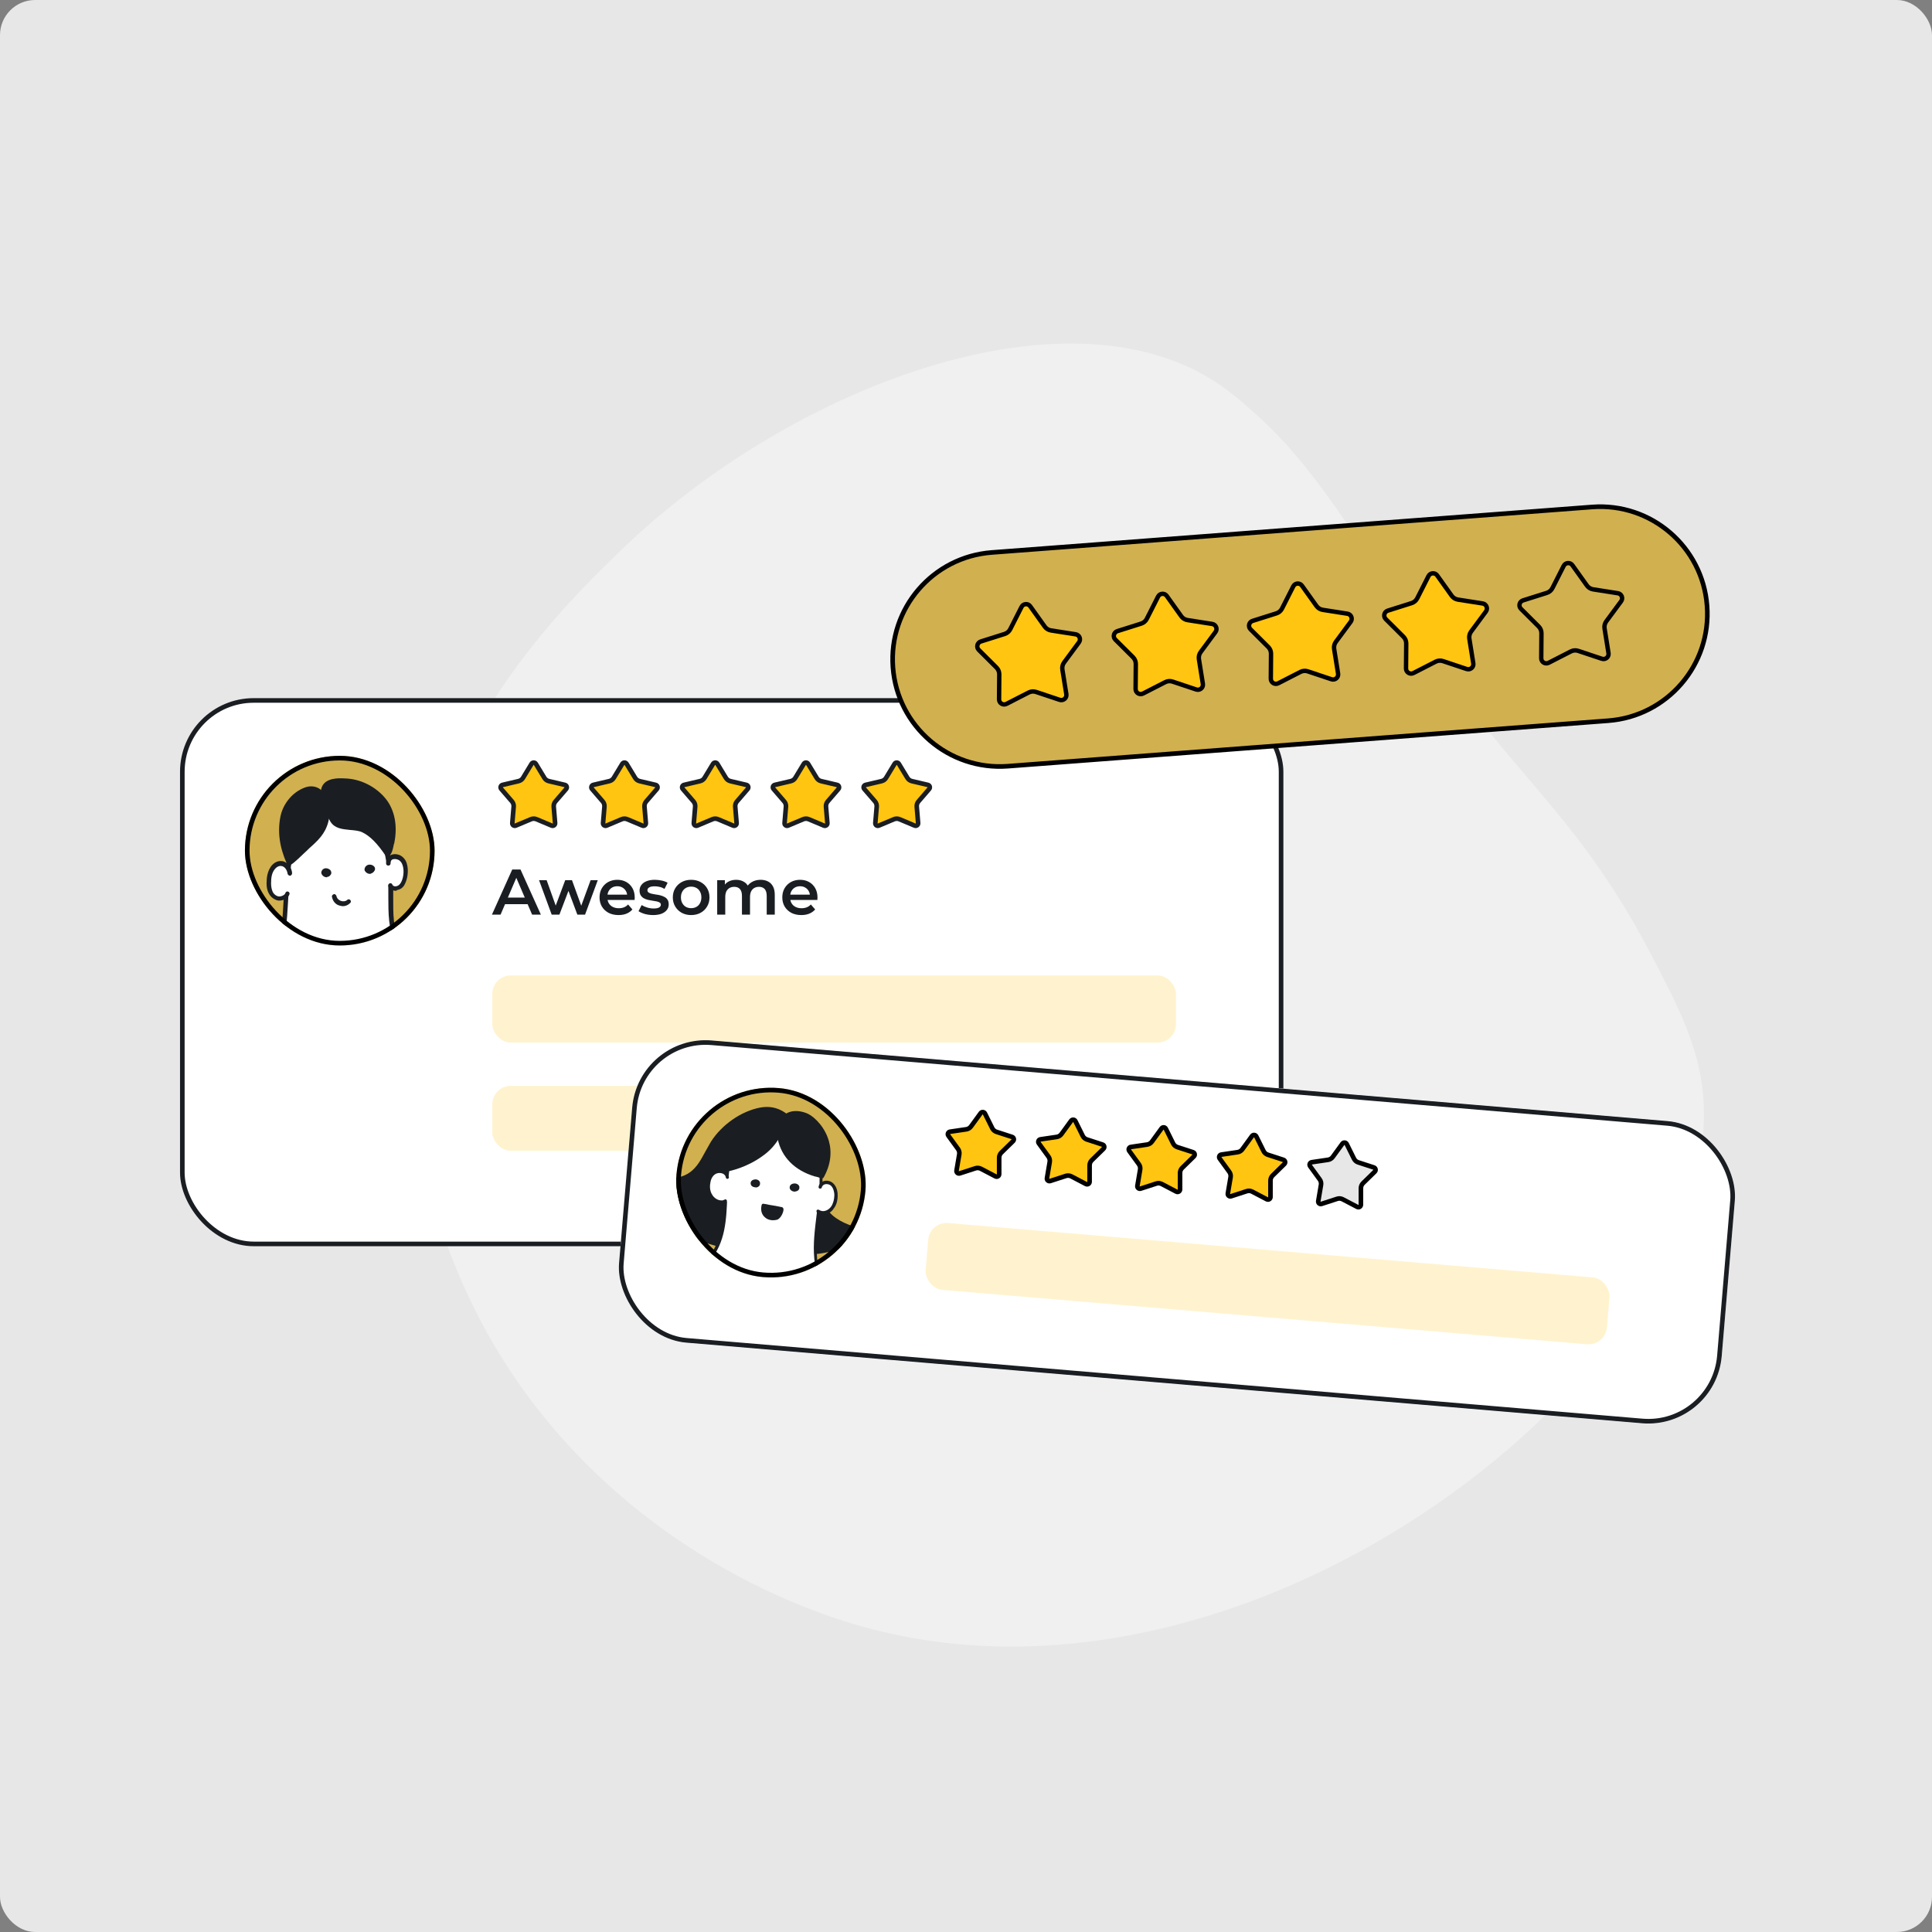 <svg width="440" height="440" viewBox="0 0 440 440" fill="none" xmlns="http://www.w3.org/2000/svg">
<rect x="0" y="0" width="440" height="440" fill="#808080" stroke="none"/>
<g clip-path="url(#clip0_61_34018)">
<rect width="440" height="440" rx="8" fill="#E8E7E7"/>
<path opacity="0.4" d="M91.325 225.007C90.706 240.031 94.587 273.588 110.378 302.536C130.636 339.674 164.826 360.53 192.525 369.292C284.44 398.369 393.391 309.883 387.856 249.204C386.852 238.196 382.134 229.118 376.329 217.948C357.866 182.424 342.489 176.297 319.243 138.646C299.947 107.388 292.099 99.177 281.248 90.215C247.344 62.213 180.679 87.103 141.085 125.647C127.376 138.993 93.536 171.466 91.329 225.009L91.325 225.007Z" fill="#FCFCFC"/>
<rect x="41.524" y="159.521" width="250.234" height="123.771" rx="16.255" fill="white"/>
<rect x="41.524" y="159.521" width="250.234" height="123.771" rx="16.255" stroke="#1A1E22" stroke-width="1.049"/>
<g clip-path="url(#clip1_61_34018)">
<rect x="55.781" y="172.135" width="43.189" height="43.189" rx="21.595" fill="#D1B050"/>
<path d="M77.056 220.759C72.006 220.759 63.704 213.655 63.704 213.655C65.929 212.029 63.618 193.542 69.096 187.208C73.118 182.501 79.195 181.046 83.817 185.582C88.097 189.861 88.953 197.136 88.953 202.871C88.953 206.894 88.696 211.516 90.665 214.854C90.836 215.11 83.989 220.759 77.056 220.759Z" fill="white"/>
<path d="M77.056 221.273C74.83 221.273 71.92 220.075 68.24 217.678C66.785 216.737 65.587 215.795 64.816 215.196C63.361 213.998 63.276 213.912 63.276 213.741C63.19 213.57 63.276 213.313 63.447 213.142C64.132 212.628 64.388 208.862 64.56 205.524C64.902 198.934 65.33 190.803 68.754 186.866C71.15 184.041 74.146 182.501 77.227 182.329C79.795 182.244 82.191 183.271 84.245 185.239C87.754 188.663 89.552 194.654 89.552 202.871C89.552 203.385 89.552 203.813 89.552 204.326C89.552 208.006 89.466 211.772 91.178 214.597C91.264 214.682 91.349 214.854 91.178 215.11C90.921 215.538 88.953 217.079 86.556 218.363C84.245 219.732 80.736 221.273 77.056 221.273ZM77.056 220.246C82.962 220.246 88.867 215.966 90.066 214.854C88.439 211.858 88.439 207.835 88.439 204.326C88.439 203.813 88.439 203.385 88.439 202.871C88.439 194.911 86.727 189.177 83.475 185.924C81.678 184.127 79.452 183.185 77.227 183.356C74.488 183.442 71.749 184.983 69.524 187.55C66.357 191.231 65.929 199.533 65.587 205.61C65.33 209.889 65.159 212.457 64.474 213.57C66.015 214.939 72.862 220.246 77.056 220.246Z" fill="#1A1E22"/>
<path d="M78.083 206.38C77.826 206.38 77.569 206.295 77.227 206.209C76.371 205.952 75.772 205.182 75.601 204.24C75.515 203.984 75.772 203.727 76.029 203.641C76.285 203.556 76.542 203.812 76.628 204.069C76.713 204.583 77.141 205.011 77.655 205.182C78.168 205.353 78.768 205.268 79.11 204.925C79.281 204.754 79.624 204.754 79.795 205.011C79.966 205.182 79.966 205.524 79.709 205.695C79.281 206.123 78.682 206.38 78.083 206.38Z" fill="#1A1E22"/>
<path d="M74.402 198.249C74.06 198.249 73.717 198.591 73.803 198.848C73.888 199.104 74.231 199.361 74.573 199.276C74.744 199.276 74.915 199.104 75.001 199.019C75.258 198.676 74.83 198.249 74.402 198.249Z" fill="#1A1E22"/>
<path d="M74.402 199.79C73.889 199.79 73.375 199.447 73.204 198.934C73.118 198.677 73.204 198.42 73.375 198.163C73.546 197.907 73.889 197.735 74.231 197.735C74.659 197.735 75.173 197.992 75.344 198.334C75.515 198.677 75.515 199.019 75.258 199.276C75.087 199.533 74.83 199.704 74.488 199.704C74.573 199.79 74.488 199.79 74.402 199.79Z" fill="#1A1E22"/>
<path d="M84.33 198.506C84.673 198.42 84.929 198.078 84.844 197.821C84.758 197.564 84.33 197.393 83.988 197.564C83.817 197.65 83.645 197.735 83.645 197.907C83.389 198.249 83.902 198.591 84.33 198.506Z" fill="#1A1E22"/>
<path d="M84.245 199.02C83.902 199.02 83.474 198.848 83.218 198.506C82.961 198.249 82.961 197.907 83.132 197.565C83.218 197.308 83.56 197.051 83.817 196.965C84.416 196.794 85.101 197.051 85.357 197.565C85.443 197.821 85.443 198.078 85.272 198.335C85.101 198.592 84.844 198.848 84.501 198.934C84.416 199.02 84.33 199.02 84.245 199.02Z" fill="#1A1E22"/>
<path d="M65.843 196.452C66.014 196.794 69.352 193.371 70.465 192.429C72.69 190.461 73.974 188.835 74.487 186.01C74.83 184.041 74.145 180.703 72.005 179.848C71.235 179.505 70.294 179.591 69.438 179.933C66.87 180.96 64.987 183.442 64.388 186.096C63.703 189.348 64.131 192.686 65.843 196.452Z" fill="#1A1E22"/>
<path d="M65.843 197.051C65.757 197.051 65.757 197.051 65.757 197.051C65.586 197.051 65.415 196.88 65.329 196.708C63.617 192.857 63.19 189.348 63.874 185.924C64.473 183.014 66.613 180.446 69.266 179.419C70.293 178.991 71.32 178.991 72.176 179.334C73.289 179.762 74.145 180.874 74.659 182.329C75.087 183.528 75.172 184.983 75.001 186.095C74.487 189.176 73.118 190.803 70.807 192.857C70.465 193.114 70.037 193.627 69.438 194.141C66.87 196.623 66.271 197.051 65.843 197.051ZM70.807 180.104C70.379 180.104 70.037 180.19 69.609 180.361C67.298 181.302 65.415 183.613 64.901 186.181C64.302 189.176 64.644 192.343 66.1 195.853C66.784 195.339 67.983 194.141 68.753 193.456C69.352 192.942 69.78 192.429 70.122 192.172C72.262 190.289 73.46 188.834 73.974 186.01C74.316 184.212 73.632 181.131 71.749 180.361C71.492 180.19 71.149 180.104 70.807 180.104Z" fill="#1A1E22"/>
<path d="M88.267 194.655C86.47 192.002 84.844 190.033 82.704 189.091C80.393 188.064 77.055 189.091 75.771 186.866C75.172 185.753 74.659 184.555 74.231 183.357C73.803 182.073 73.289 180.789 73.803 179.42C74.487 177.708 77.055 177.708 78.596 177.708C81.934 177.794 85.443 179.505 87.497 182.073C89.637 184.812 90.065 188.321 89.38 191.659C89.209 192.515 88.952 194.312 88.267 194.655Z" fill="#1A1E22"/>
<path d="M88.268 195.168C88.097 195.168 88.011 195.083 87.925 194.997C87.925 194.997 87.925 194.997 87.84 194.911C85.871 192.001 84.245 190.375 82.448 189.519C81.677 189.177 80.65 189.091 79.623 189.006C77.911 188.835 76.2 188.663 75.258 187.123C74.573 186.01 74.06 184.812 73.718 183.528C73.632 183.357 73.632 183.186 73.546 183.014C73.204 181.902 72.776 180.618 73.29 179.248C74.145 177.109 77.141 177.194 78.51 177.28C82.105 177.365 85.615 179.163 87.84 181.902C89.894 184.469 90.579 188.064 89.808 191.916C89.808 192.001 89.808 192.087 89.723 192.173C89.466 193.456 89.209 194.655 88.439 195.083C88.439 195.168 88.353 195.168 88.268 195.168ZM77.997 178.307C74.745 178.307 74.402 179.248 74.231 179.676C73.889 180.618 74.231 181.645 74.573 182.758C74.659 182.929 74.659 183.1 74.745 183.271C75.087 184.469 75.6 185.582 76.2 186.695C76.799 187.807 78.168 187.893 79.794 188.064C80.821 188.15 81.934 188.235 82.961 188.663C84.844 189.519 86.47 191.06 88.353 193.799C88.525 193.456 88.696 192.857 88.781 192.001C88.781 191.916 88.781 191.745 88.867 191.659C89.552 188.064 88.953 184.812 87.07 182.501C85.101 180.019 81.849 178.393 78.51 178.307C78.339 178.307 78.168 178.307 77.997 178.307Z" fill="#1A1E22"/>
<path d="M66.1 198.763C65.929 198.592 65.844 198.335 65.758 198.164C65.501 197.394 64.902 196.795 64.046 196.623C63.105 196.538 62.334 197.137 61.907 197.822C61.307 198.849 61.136 199.961 61.136 201.16C61.136 201.844 61.222 202.615 61.564 203.214C61.907 203.899 62.506 204.412 63.362 204.583C64.218 204.754 64.731 204.155 65.33 203.727C66.015 203.299 66.7 203.299 67.127 202.444C67.47 201.759 67.384 200.989 67.127 200.304C66.956 199.619 66.443 199.277 66.1 198.763Z" fill="white"/>
<path d="M63.704 205.097C63.618 205.097 63.447 205.097 63.361 205.097C62.505 204.926 61.65 204.326 61.221 203.47C60.794 202.7 60.708 201.844 60.708 201.16C60.708 199.705 60.965 198.506 61.564 197.565C61.992 196.794 63.019 195.939 64.217 196.11C65.587 196.281 66.442 197.65 66.528 198.849C66.528 199.105 66.357 199.362 66.1 199.448C65.843 199.448 65.587 199.277 65.501 199.02C65.415 198.249 64.902 197.308 64.046 197.222C63.361 197.137 62.762 197.65 62.42 198.164C61.906 198.934 61.735 199.876 61.735 201.16C61.735 201.759 61.821 202.443 62.077 203.043C62.334 203.642 62.933 204.07 63.447 204.155C64.046 204.241 64.902 203.813 64.987 203.385C65.073 203.128 65.33 202.957 65.587 203.043C65.843 203.128 66.015 203.385 65.929 203.642C65.758 204.326 64.731 205.097 63.704 205.097Z" fill="#1A1E22"/>
<path d="M90.835 195.339C90.151 195.082 89.209 195.082 88.781 195.681C88.524 196.024 88.61 196.366 88.353 196.708C88.096 196.965 87.754 197.136 87.583 197.479C87.326 197.907 87.155 198.506 87.24 199.105C87.24 199.619 87.412 200.218 87.497 200.731C87.583 201.074 87.754 201.587 88.096 201.587C88.268 201.587 88.439 201.587 88.524 201.587C88.952 201.587 89.038 202.015 89.38 202.186C89.637 202.357 90.065 202.443 90.407 202.357C91.007 202.272 91.52 201.844 91.777 201.416C92.633 199.704 92.975 196.281 90.835 195.339Z" fill="white"/>
<path d="M90.151 202.871C89.38 202.871 88.61 202.443 88.439 201.758C88.353 201.501 88.524 201.244 88.781 201.159C89.038 201.073 89.295 201.244 89.38 201.501C89.466 201.758 89.894 201.929 90.236 201.844C90.664 201.758 91.007 201.501 91.263 201.073C91.862 200.132 92.119 198.334 91.691 197.051C91.52 196.451 91.092 195.938 90.579 195.767C90.151 195.595 89.637 195.595 89.295 195.767C89.038 195.938 88.952 196.28 88.952 196.623C88.952 196.879 88.781 197.136 88.439 197.136C88.182 197.136 87.925 196.965 87.925 196.623C87.925 195.852 88.182 195.253 88.696 194.911C89.295 194.483 90.151 194.397 91.007 194.74C91.777 195.082 92.376 195.767 92.633 196.623C93.146 198.249 92.804 200.303 92.119 201.501C91.777 202.186 91.092 202.614 90.407 202.699C90.322 202.871 90.236 202.871 90.151 202.871Z" fill="#1A1E22"/>
</g>
<rect x="56.306" y="172.66" width="42.141" height="42.141" rx="21.07" stroke="black" stroke-width="1.049"/>
<path d="M121.061 173.951C121.282 173.586 121.813 173.586 122.034 173.951L123.979 177.161C124.204 177.533 124.569 177.798 124.992 177.897L128.646 178.755C129.062 178.853 129.226 179.358 128.946 179.682L126.495 182.522C126.211 182.852 126.071 183.281 126.107 183.714L126.421 187.454C126.456 187.88 126.028 188.192 125.634 188.026L122.174 186.572C121.773 186.404 121.321 186.404 120.92 186.572L117.461 188.026C117.067 188.192 116.637 187.88 116.673 187.454L116.987 183.714C117.023 183.281 116.883 182.852 116.6 182.522L114.147 179.682C113.868 179.358 114.032 178.853 114.448 178.755L118.102 177.897C118.525 177.798 118.891 177.533 119.116 177.161L121.061 173.951Z" fill="#FFC511" stroke="#1A1E22" stroke-width="1.049"/>
<path d="M141.73 173.951C141.952 173.586 142.483 173.586 142.704 173.951L144.648 177.161C144.874 177.533 145.239 177.798 145.662 177.898L149.315 178.755C149.732 178.853 149.896 179.358 149.616 179.682L147.165 182.523C146.881 182.852 146.741 183.281 146.777 183.714L147.091 187.454C147.126 187.88 146.698 188.192 146.304 188.027L142.844 186.573C142.443 186.404 141.991 186.404 141.59 186.573L138.131 188.027C137.737 188.192 137.307 187.88 137.343 187.454L137.657 183.714C137.693 183.281 137.553 182.852 137.27 182.523L134.817 179.682C134.538 179.358 134.702 178.853 135.118 178.755L138.771 177.898C139.195 177.798 139.561 177.533 139.786 177.161L141.73 173.951Z" fill="#FFC511" stroke="#1A1E22" stroke-width="1.049"/>
<path d="M162.398 173.951C162.62 173.586 163.151 173.586 163.372 173.951L165.316 177.161C165.542 177.533 165.907 177.798 166.33 177.898L169.983 178.755C170.4 178.853 170.564 179.358 170.284 179.682L167.833 182.523C167.549 182.852 167.409 183.281 167.445 183.714L167.759 187.454C167.794 187.88 167.366 188.192 166.972 188.027L163.512 186.573C163.111 186.404 162.659 186.404 162.258 186.573L158.799 188.027C158.405 188.192 157.975 187.88 158.011 187.454L158.325 183.714C158.361 183.281 158.221 182.852 157.938 182.523L155.485 179.682C155.206 179.358 155.37 178.853 155.786 178.755L159.439 177.898C159.863 177.798 160.229 177.533 160.454 177.161L162.398 173.951Z" fill="#FFC511" stroke="#1A1E22" stroke-width="1.049"/>
<path d="M183.068 173.951C183.289 173.586 183.82 173.586 184.042 173.951L185.986 177.161C186.211 177.533 186.576 177.798 187 177.898L190.653 178.755C191.069 178.853 191.233 179.358 190.954 179.682L188.502 182.523C188.218 182.852 188.079 183.281 188.115 183.714L188.428 187.454C188.464 187.88 188.035 188.192 187.641 188.027L184.181 186.573C183.78 186.404 183.328 186.404 182.927 186.573L179.468 188.027C179.074 188.192 178.645 187.88 178.68 187.454L178.995 183.714C179.031 183.281 178.891 182.852 178.607 182.523L176.155 179.682C175.875 179.358 176.039 178.853 176.456 178.755L180.109 177.898C180.532 177.798 180.898 177.533 181.124 177.161L183.068 173.951Z" fill="#FFC511" stroke="#1A1E22" stroke-width="1.049"/>
<path d="M203.737 173.951C203.958 173.586 204.489 173.586 204.71 173.951L206.655 177.161C206.88 177.533 207.245 177.798 207.668 177.898L211.322 178.755C211.738 178.853 211.902 179.358 211.623 179.682L209.171 182.523C208.887 182.852 208.747 183.281 208.784 183.714L209.097 187.454C209.133 187.88 208.704 188.192 208.31 188.027L204.85 186.573C204.449 186.404 203.997 186.404 203.596 186.573L200.137 188.027C199.743 188.192 199.314 187.88 199.349 187.454L199.664 183.714C199.7 183.281 199.56 182.852 199.276 182.523L196.824 179.682C196.544 179.358 196.708 178.853 197.125 178.755L200.778 177.898C201.201 177.798 201.567 177.533 201.792 177.161L203.737 173.951Z" fill="#FFC511" stroke="#1A1E22" stroke-width="1.049"/>
<path d="M112.036 208.296L116.661 198.019H118.54L123.179 208.296H121.183L117.204 199.032H117.967L114.003 208.296H112.036ZM114.165 205.918L114.679 204.42H120.228L120.742 205.918H114.165ZM125.641 208.296L122.764 200.456H124.496L126.963 207.371H126.14L128.724 200.456H130.266L132.777 207.371H131.969L134.509 200.456H136.139L133.246 208.296H131.485L129.194 202.174H129.738L127.403 208.296H125.641ZM140.871 208.399C140 208.399 139.236 208.228 138.58 207.885C137.934 207.533 137.43 207.053 137.068 206.446C136.716 205.84 136.54 205.15 136.54 204.376C136.54 203.593 136.711 202.903 137.053 202.306C137.406 201.699 137.885 201.225 138.492 200.882C139.109 200.54 139.809 200.368 140.592 200.368C141.355 200.368 142.035 200.535 142.632 200.867C143.23 201.2 143.699 201.67 144.042 202.277C144.385 202.884 144.556 203.598 144.556 204.42C144.556 204.499 144.551 204.587 144.541 204.685C144.541 204.783 144.536 204.876 144.526 204.964H137.993V203.745H143.557L142.838 204.127C142.848 203.677 142.755 203.28 142.559 202.938C142.363 202.595 142.094 202.326 141.752 202.13C141.419 201.934 141.032 201.836 140.592 201.836C140.141 201.836 139.745 201.934 139.402 202.13C139.07 202.326 138.805 202.6 138.61 202.952C138.424 203.295 138.331 203.701 138.331 204.171V204.464C138.331 204.934 138.438 205.35 138.654 205.712C138.869 206.075 139.172 206.353 139.564 206.549C139.956 206.745 140.406 206.843 140.915 206.843C141.355 206.843 141.752 206.774 142.104 206.637C142.456 206.5 142.77 206.285 143.044 205.991L144.027 207.122C143.675 207.533 143.23 207.851 142.691 208.076C142.163 208.291 141.556 208.399 140.871 208.399ZM148.741 208.399C148.085 208.399 147.454 208.316 146.847 208.15C146.25 207.973 145.775 207.763 145.423 207.518L146.128 206.123C146.48 206.349 146.901 206.535 147.39 206.681C147.88 206.828 148.369 206.902 148.859 206.902C149.436 206.902 149.852 206.823 150.107 206.667C150.371 206.51 150.503 206.3 150.503 206.035C150.503 205.82 150.415 205.659 150.239 205.551C150.063 205.433 149.832 205.345 149.549 205.287C149.265 205.228 148.947 205.174 148.594 205.125C148.252 205.076 147.904 205.013 147.552 204.934C147.209 204.846 146.896 204.724 146.612 204.567C146.328 204.401 146.098 204.181 145.922 203.907C145.746 203.632 145.658 203.27 145.658 202.82C145.658 202.321 145.8 201.89 146.084 201.528C146.368 201.156 146.764 200.872 147.273 200.677C147.792 200.471 148.403 200.368 149.108 200.368C149.637 200.368 150.17 200.427 150.709 200.544C151.247 200.662 151.692 200.828 152.045 201.044L151.34 202.438C150.968 202.213 150.591 202.062 150.209 201.983C149.837 201.895 149.465 201.851 149.094 201.851C148.536 201.851 148.12 201.934 147.846 202.101C147.581 202.267 147.449 202.478 147.449 202.732C147.449 202.967 147.537 203.143 147.713 203.261C147.89 203.378 148.12 203.471 148.403 203.539C148.687 203.608 149.001 203.667 149.343 203.716C149.695 203.755 150.043 203.818 150.386 203.907C150.728 203.995 151.041 204.117 151.325 204.274C151.619 204.42 151.854 204.631 152.03 204.905C152.206 205.179 152.294 205.536 152.294 205.977C152.294 206.466 152.147 206.892 151.854 207.254C151.57 207.616 151.164 207.9 150.635 208.106C150.107 208.301 149.475 208.399 148.741 208.399ZM157.398 208.399C156.596 208.399 155.881 208.228 155.255 207.885C154.628 207.533 154.134 207.053 153.772 206.446C153.41 205.84 153.229 205.15 153.229 204.376C153.229 203.593 153.41 202.903 153.772 202.306C154.134 201.699 154.628 201.225 155.255 200.882C155.881 200.54 156.596 200.368 157.398 200.368C158.211 200.368 158.93 200.54 159.556 200.882C160.193 201.225 160.687 201.694 161.039 202.292C161.401 202.889 161.583 203.584 161.583 204.376C161.583 205.15 161.401 205.84 161.039 206.446C160.687 207.053 160.193 207.533 159.556 207.885C158.93 208.228 158.211 208.399 157.398 208.399ZM157.398 206.828C157.848 206.828 158.25 206.73 158.602 206.535C158.955 206.339 159.229 206.055 159.424 205.683C159.63 205.311 159.733 204.876 159.733 204.376C159.733 203.867 159.63 203.432 159.424 203.07C159.229 202.698 158.955 202.414 158.602 202.218C158.25 202.022 157.853 201.924 157.413 201.924C156.963 201.924 156.561 202.022 156.209 202.218C155.866 202.414 155.592 202.698 155.387 203.07C155.181 203.432 155.079 203.867 155.079 204.376C155.079 204.876 155.181 205.311 155.387 205.683C155.592 206.055 155.866 206.339 156.209 206.535C156.561 206.73 156.958 206.828 157.398 206.828ZM163.337 208.296V200.456H165.085V202.541L164.776 201.924C165.041 201.416 165.422 201.029 165.921 200.765C166.43 200.5 167.008 200.368 167.654 200.368C168.388 200.368 169.024 200.549 169.563 200.911C170.111 201.274 170.473 201.822 170.649 202.556L169.93 202.306C170.184 201.719 170.605 201.249 171.192 200.897C171.78 200.544 172.46 200.368 173.233 200.368C173.859 200.368 174.412 200.491 174.892 200.735C175.381 200.98 175.763 201.357 176.037 201.866C176.311 202.365 176.448 203.011 176.448 203.804V208.296H174.613V204.039C174.613 203.344 174.461 202.825 174.158 202.482C173.855 202.14 173.419 201.969 172.851 201.969C172.45 201.969 172.093 202.057 171.78 202.233C171.476 202.409 171.236 202.668 171.06 203.011C170.894 203.354 170.811 203.789 170.811 204.318V208.296H168.975V204.039C168.975 203.344 168.824 202.825 168.52 202.482C168.217 202.14 167.781 201.969 167.213 201.969C166.812 201.969 166.455 202.057 166.142 202.233C165.838 202.409 165.598 202.668 165.422 203.011C165.256 203.354 165.173 203.789 165.173 204.318V208.296H163.337ZM182.493 208.399C181.622 208.399 180.858 208.228 180.203 207.885C179.557 207.533 179.053 207.053 178.69 206.446C178.338 205.84 178.162 205.15 178.162 204.376C178.162 203.593 178.333 202.903 178.676 202.306C179.028 201.699 179.508 201.225 180.115 200.882C180.731 200.54 181.431 200.368 182.214 200.368C182.977 200.368 183.658 200.535 184.255 200.867C184.852 201.2 185.322 201.67 185.664 202.277C186.007 202.884 186.178 203.598 186.178 204.42C186.178 204.499 186.173 204.587 186.163 204.685C186.163 204.783 186.159 204.876 186.149 204.964H179.615V203.745H185.18L184.46 204.127C184.47 203.677 184.377 203.28 184.181 202.938C183.986 202.595 183.716 202.326 183.374 202.13C183.041 201.934 182.654 201.836 182.214 201.836C181.764 201.836 181.367 201.934 181.025 202.13C180.692 202.326 180.428 202.6 180.232 202.952C180.046 203.295 179.953 203.701 179.953 204.171V204.464C179.953 204.934 180.061 205.35 180.276 205.712C180.491 206.075 180.795 206.353 181.186 206.549C181.578 206.745 182.028 206.843 182.537 206.843C182.977 206.843 183.374 206.774 183.726 206.637C184.079 206.5 184.392 206.285 184.666 205.991L185.65 207.122C185.297 207.533 184.852 207.851 184.314 208.076C183.785 208.291 183.178 208.399 182.493 208.399Z" fill="#1A1E22"/>
<rect opacity="0.2" x="112.109" y="222.15" width="155.721" height="15.294" rx="4.195" fill="#FFC511"/>
<rect opacity="0.2" x="112.109" y="247.299" width="121.535" height="14.781" rx="4.195" fill="#FFC511"/>
<g clip-path="url(#clip2_61_34018)">
<path d="M225.855 125.822L362.586 115.463C376.027 114.445 387.749 124.515 388.767 137.956C389.785 151.396 379.714 163.118 366.274 164.136L229.542 174.495C216.102 175.514 204.38 165.444 203.362 152.003C202.344 138.562 212.414 126.841 225.855 125.822Z" fill="#D1B050" stroke="black" stroke-width="1.05"/>
<path d="M232.649 138.222C233.042 137.447 234.118 137.365 234.623 138.073L237.93 142.702C238.267 143.174 238.78 143.49 239.353 143.58L244.973 144.457C245.832 144.592 246.242 145.589 245.726 146.289L242.345 150.864C242.001 151.33 241.858 151.916 241.95 152.489L242.853 158.106C242.99 158.964 242.167 159.663 241.343 159.388L235.947 157.586C235.397 157.402 234.796 157.448 234.28 157.712L229.216 160.306C228.443 160.703 227.525 160.136 227.531 159.267L227.577 153.578C227.582 152.998 227.352 152.44 226.941 152.031L222.911 148.017C222.294 147.404 222.549 146.356 223.378 146.094L228.802 144.379C229.355 144.204 229.815 143.815 230.077 143.297L232.649 138.222Z" fill="#FFC511" stroke="black"/>
<path d="M263.744 135.866C264.137 135.09 265.214 135.009 265.719 135.716L269.026 140.346C269.363 140.818 269.876 141.134 270.448 141.223L276.069 142.101C276.928 142.235 277.338 143.233 276.822 143.932L273.441 148.507C273.096 148.974 272.954 149.56 273.046 150.133L273.948 155.749C274.086 156.608 273.263 157.306 272.438 157.031L267.043 155.23C266.493 155.046 265.892 155.092 265.376 155.356L260.312 157.95C259.538 158.346 258.62 157.78 258.627 156.91L258.673 151.222C258.678 150.642 258.448 150.084 258.037 149.674L254.006 145.661C253.39 145.047 253.645 143.999 254.474 143.737L259.898 142.023C260.451 141.848 260.911 141.458 261.173 140.941L263.744 135.866Z" fill="#FFC511" stroke="black"/>
<path d="M294.538 133.532C294.931 132.757 296.008 132.675 296.513 133.383L299.82 138.012C300.157 138.484 300.67 138.8 301.242 138.89L306.863 139.768C307.722 139.902 308.132 140.899 307.616 141.599L304.235 146.174C303.89 146.64 303.748 147.227 303.84 147.799L304.742 153.416C304.88 154.274 304.057 154.973 303.232 154.698L297.837 152.896C297.287 152.712 296.686 152.758 296.17 153.022L291.106 155.616C290.332 156.013 289.414 155.446 289.421 154.577L289.467 148.888C289.472 148.308 289.242 147.75 288.831 147.341L284.8 143.327C284.184 142.714 284.438 141.666 285.268 141.404L290.692 139.689C291.245 139.514 291.705 139.125 291.967 138.607L294.538 133.532Z" fill="#FFC511" stroke="black"/>
<path d="M325.331 131.2C325.724 130.424 326.801 130.342 327.306 131.05L330.612 135.68C330.95 136.151 331.463 136.468 332.035 136.557L337.656 137.435C338.515 137.569 338.925 138.566 338.409 139.266L335.028 143.841C334.683 144.307 334.541 144.894 334.633 145.466L335.535 151.083C335.673 151.942 334.85 152.64 334.025 152.365L328.63 150.563C328.08 150.38 327.479 150.425 326.963 150.69L321.899 153.284C321.125 153.68 320.207 153.113 320.214 152.244L320.26 146.555C320.265 145.975 320.035 145.417 319.624 145.008L315.593 140.995C314.977 140.381 315.231 139.333 316.06 139.071L321.485 137.356C322.038 137.182 322.498 136.792 322.76 136.275L325.331 131.2Z" fill="#FFC511" stroke="black"/>
<path d="M356.125 128.867C356.518 128.092 357.594 128.01 358.099 128.717L361.406 133.347C361.743 133.819 362.256 134.135 362.829 134.225L368.449 135.102C369.308 135.236 369.719 136.234 369.202 136.933L365.821 141.509C365.477 141.975 365.334 142.561 365.426 143.134L366.329 148.751C366.466 149.609 365.644 150.308 364.819 150.032L359.423 148.231C358.873 148.047 358.272 148.093 357.756 148.357L352.692 150.951C351.919 151.347 351.001 150.781 351.008 149.911L351.053 144.223C351.058 143.643 350.828 143.085 350.417 142.676L346.387 138.662C345.77 138.048 346.025 137.001 346.854 136.738L352.278 135.024C352.831 134.849 353.291 134.459 353.553 133.942L356.125 128.867Z" stroke="black"/>
</g>
<g clip-path="url(#clip3_61_34018)">
<rect x="145.383" y="235.551" width="252.017" height="69.058" rx="16.779" transform="rotate(4.822 145.383 235.551)" fill="white"/>
<g clip-path="url(#clip4_61_34018)">
<mask id="path-37-inside-1_61_34018" fill="white">
<path d="M145.383 235.551L433.757 259.878L427.948 328.735L139.574 304.408L145.383 235.551Z"/>
</mask>
<path d="M145.383 235.551L433.757 259.878L427.948 328.735L139.574 304.408L145.383 235.551Z" fill="white"/>
<g clip-path="url(#clip5_61_34018)">
<rect x="155.877" y="245.994" width="43.189" height="43.189" rx="21.595" transform="rotate(4.822 155.877 245.994)" fill="#D1B050"/>
<path d="M193.825 282.886C195.182 282.078 196.433 281.131 197.543 279.853C196.56 280.215 195.513 280.132 194.501 279.806C191.882 278.945 188.912 277.476 187.654 274.875C186.554 272.482 186.812 269.718 186.932 267.058C187.028 265.018 186.957 262.83 185.964 261.013C184.927 259.065 182.883 258.097 181.49 256.473C179.186 253.789 176.902 251.855 173.07 252.569C168.723 253.398 164.5 256.485 162.188 260.147C160.673 262.551 159.648 265.459 157.293 267.186C155.633 268.387 153.456 268.833 151.38 268.545C149.304 268.258 147.46 267.193 145.825 265.971C145.825 265.971 145.622 267.437 145.597 267.62C145.565 268.3 145.663 268.936 145.823 269.58C146.098 270.739 146.634 271.808 147.24 272.826C150.815 278.921 157.164 281.605 163.753 283.451C168.789 284.833 174.04 285.56 179.331 285.546C184.361 285.62 189.565 285.345 193.825 282.886Z" fill="#1A1E22"/>
<path d="M171.066 285.46C168.563 285.113 166.085 284.583 163.685 283.94C157.515 282.214 150.782 279.602 147.006 273.167C146.251 271.88 145.776 270.819 145.544 269.791C145.393 269.086 145.303 268.389 145.274 267.7C145.291 267.578 145.325 267.334 145.401 266.784C145.435 266.54 145.485 266.174 145.502 266.051C145.511 265.99 145.528 265.868 145.597 265.816C145.745 265.649 145.936 265.614 146.102 265.761C148.752 267.746 150.445 268.105 151.483 268.249C153.559 268.536 155.614 268.074 157.135 266.978C158.725 265.829 159.651 264.09 160.654 262.238C161.069 261.486 161.484 260.735 161.891 260.044C164.359 256.155 168.765 253.093 173.051 252.255C177.266 251.47 179.682 253.796 181.829 256.271C182.363 256.905 182.976 257.426 183.649 257.955C184.655 258.778 185.714 259.672 186.356 260.881C187.393 262.829 187.455 265.078 187.367 267.057C187.386 267.371 187.344 267.676 187.293 268.042C187.163 270.327 187.086 272.681 187.993 274.673C188.952 276.735 191.164 278.286 194.621 279.387C195.337 279.61 196.427 279.824 197.411 279.462C197.541 279.418 197.724 279.443 197.83 279.582C197.935 279.721 197.909 279.904 197.831 280.018C196.73 281.235 195.461 282.304 193.974 283.156C189.575 285.72 184.075 285.892 179.341 285.921C176.526 286.029 173.814 285.84 171.066 285.46ZM146.098 266.694C146.089 266.755 146.081 266.816 146.064 266.938C146.022 267.243 145.963 267.671 145.954 267.732C145.931 268.351 146.029 268.987 146.189 269.631C146.428 270.598 146.851 271.59 147.554 272.807C151.172 279.033 157.852 281.576 163.839 283.276C168.814 284.65 174.004 285.368 179.295 285.354C183.968 285.317 189.284 285.12 193.606 282.669C194.685 282.072 195.597 281.327 196.456 280.512C195.637 280.585 194.913 280.423 194.38 280.225C190.749 279.037 188.37 277.339 187.315 275.077C186.311 272.885 186.397 270.47 186.543 268.063C186.586 267.758 186.567 267.444 186.618 267.078C186.697 265.159 186.618 263.033 185.686 261.223C185.088 260.145 184.143 259.33 183.137 258.506C182.464 257.977 181.799 257.387 181.264 256.753C178.802 253.861 176.651 252.318 173.202 252.961C169.117 253.702 164.91 256.667 162.529 260.382C162.061 261.064 161.707 261.824 161.3 262.514C160.305 264.305 159.294 266.219 157.564 267.473C155.905 268.674 153.649 269.233 151.39 268.92C150.283 268.829 148.59 268.47 146.098 266.694ZM145.538 266.243L145.591 266.313C145.591 266.313 145.591 266.313 145.538 266.243Z" fill="#1A1E22"/>
<path d="M188.688 294.372C188.425 294.024 188.162 293.677 187.96 293.338C186.687 291.294 185.945 289.014 185.717 286.617C185.093 279.437 187.748 272.399 186.688 265.221C186.177 261.727 184.332 258.423 180.892 257.2C177.81 256.088 174.106 256.322 171.113 257.713C167.451 259.446 166.105 262.869 165.634 266.724C164.687 273.562 166.184 281.175 161.345 286.914C160.599 287.806 159.695 288.49 158.747 289.043C158.747 289.043 163.923 296.605 173.151 297.821C183.243 299.094 188.688 294.372 188.688 294.372Z" fill="white"/>
<path d="M172.796 298.145C168.094 297.494 164.44 295.121 162.209 293.256C159.759 291.175 158.461 289.315 158.409 289.245C158.356 289.176 158.312 289.045 158.381 288.992C158.398 288.87 158.468 288.818 158.537 288.765C159.555 288.159 160.389 287.528 161.057 286.749C162.609 284.973 163.602 282.746 164.157 280.085C164.679 277.668 164.781 275.131 164.884 272.593C164.963 270.675 165.058 268.635 165.32 266.742C165.625 264.544 166.184 262.755 166.945 261.304C167.931 259.574 169.233 258.261 171.025 257.451C174.087 256.008 177.852 255.783 181.057 256.911C182.776 257.523 184.176 258.65 185.203 260.223C186.133 261.597 186.759 263.363 187.064 265.21C187.655 269.026 187.123 272.873 186.668 276.606C186.211 279.903 185.808 283.269 186.092 286.607C186.329 288.942 187.018 291.153 188.186 293.057L188.238 293.127C188.44 293.466 188.703 293.813 188.966 294.161C189.072 294.3 189.038 294.544 188.899 294.65C188.829 294.702 187.483 295.885 184.794 296.881C182.357 297.851 178.308 298.783 172.987 298.109C172.918 298.162 172.857 298.153 172.796 298.145ZM159.167 289.163C159.64 289.789 160.814 291.196 162.652 292.757C164.83 294.553 168.309 296.839 172.889 297.473C172.95 297.482 173.011 297.49 173.133 297.507C178.331 298.164 182.259 297.215 184.626 296.298C186.532 295.566 187.766 294.742 188.253 294.373C188.095 294.165 187.945 293.895 187.788 293.687C187.727 293.678 187.735 293.617 187.735 293.617C186.462 291.574 185.668 289.224 185.456 286.705C185.119 283.298 185.592 279.879 185.996 276.513C186.443 272.841 186.967 269.055 186.428 265.309C186.176 263.532 185.594 261.895 184.716 260.591C183.734 259.149 182.448 258.099 180.902 257.574C177.934 256.541 174.3 256.722 171.377 258.06C169.715 258.825 168.491 260.025 167.582 261.641C166.838 262.97 166.349 264.707 166.053 266.844C165.791 268.736 165.704 270.716 165.625 272.634C165.42 277.708 165.251 282.974 161.616 287.2C160.896 287.909 160.114 288.61 159.167 289.163Z" fill="#1A1E22"/>
<path d="M177.962 275.214C178.267 275.256 177.647 277.037 176.856 277.363C176.064 277.689 175.148 277.562 174.413 277.025C173.565 276.409 173.465 275.338 173.705 274.5C175.162 274.764 176.566 274.958 177.962 275.214Z" fill="#1A1E22"/>
<path d="M175.602 277.873C175.114 277.806 174.642 277.616 174.31 277.321C173.295 276.558 173.22 275.303 173.469 274.404C173.495 274.221 173.695 274.125 173.878 274.15C174.305 274.209 174.733 274.268 175.152 274.389C176.129 274.524 177.097 274.72 178.065 274.916C178.127 274.925 178.423 275.028 178.434 275.403C178.48 275.969 177.91 277.384 177.049 277.763C176.596 277.887 176.091 277.941 175.602 277.873ZM174.082 274.925C173.868 276.015 174.533 276.605 174.7 276.753C175.26 277.204 176.053 277.314 176.776 277.04C177.237 276.855 177.677 275.921 177.728 275.554C176.821 275.366 175.905 275.24 175.059 275.06C174.692 275.009 174.387 274.967 174.082 274.925Z" fill="#1A1E22"/>
<path d="M181.697 270.254C181.476 269.601 180.143 269.79 180.233 270.487C180.324 271.184 181.753 271.195 181.733 270.446C181.68 270.376 181.689 270.315 181.697 270.254Z" fill="#1A1E22"/>
<path d="M180.795 271.374C180.368 271.315 179.913 271.003 179.85 270.559C179.796 270.054 180.099 269.66 180.674 269.553C181.188 269.437 181.843 269.652 182.019 270.175C182.072 270.244 182.063 270.305 182.047 270.427C182.101 270.933 181.675 271.309 181.109 271.355C181.04 271.408 180.917 271.391 180.795 271.374ZM181.078 270.231C181.017 270.223 180.895 270.206 180.825 270.258C180.764 270.25 180.564 270.347 180.547 270.469C180.591 270.599 180.827 270.694 181.019 270.658C181.08 270.667 181.333 270.64 181.297 270.448L181.305 270.387C181.314 270.326 181.2 270.248 181.078 270.231Z" fill="#1A1E22"/>
<path d="M172.68 269.317C172.459 268.664 171.187 268.862 171.277 269.559C171.376 270.195 172.736 270.258 172.715 269.509C172.663 269.439 172.671 269.378 172.68 269.317Z" fill="#1A1E22"/>
<path d="M171.847 270.384C171.42 270.325 171.018 270.083 170.963 269.577C170.9 269.133 171.204 268.739 171.779 268.632C172.292 268.517 172.886 268.723 173.063 269.246C173.115 269.315 173.107 269.376 173.09 269.498C173.144 270.004 172.719 270.38 172.214 270.435C172.03 270.409 171.908 270.393 171.847 270.384ZM172.06 269.294C171.999 269.285 171.938 269.277 171.808 269.321C171.747 269.312 171.547 269.409 171.591 269.54C171.574 269.662 171.81 269.757 172.062 269.729C172.123 269.738 172.315 269.702 172.332 269.58L172.34 269.519C172.296 269.388 172.183 269.31 172.06 269.294Z" fill="#1A1E22"/>
<path d="M178.466 254.499C177.984 262.024 169.709 265.608 165.424 266.446C164.805 264.618 164.636 261.794 165.082 259.927C165.552 257.876 167.149 256.23 169.028 255.246C170.915 254.2 178.466 254.499 178.466 254.499Z" fill="#1A1E22"/>
<path d="M165.373 266.812C165.25 266.795 165.137 266.717 165.093 266.587C164.483 264.698 164.322 261.813 164.715 259.876C165.177 257.887 166.669 256.102 168.878 254.977C170.827 253.94 178.194 254.213 178.499 254.255C178.621 254.272 178.682 254.281 178.735 254.35C178.788 254.42 178.84 254.489 178.823 254.611C178.692 256.46 178.15 258.127 177.119 259.727C176.253 261.038 175.082 262.307 173.569 263.342C170.18 265.798 166.514 266.659 165.495 266.829C165.434 266.821 165.373 266.812 165.373 266.812ZM178.04 254.876C175.747 254.808 170.586 254.777 169.177 255.516C167.159 256.605 165.815 258.224 165.387 259.969C165.019 261.723 165.109 264.224 165.605 266.035C169.846 265.067 177.407 261.696 178.04 254.876Z" fill="#1A1E22"/>
<path d="M187.31 267.921C187.232 268.034 185.861 267.596 185.687 267.509C181.68 266.332 178.382 263.635 177.5 259.219C177.055 257.042 177.541 254.433 179.83 253.63C181.005 253.233 182.287 253.411 183.422 253.754C185.683 254.503 191.601 260.301 187.31 267.921Z" fill="#1A1E22"/>
<path d="M187.068 268.322C186.946 268.305 186.763 268.28 186.588 268.194C186.23 268.082 185.872 267.97 185.689 267.945C185.628 267.936 185.628 267.936 185.567 267.928C180.967 266.544 177.964 263.515 177.109 259.351C176.842 258.132 176.889 256.894 177.286 255.829C177.708 254.581 178.575 253.705 179.69 253.299C180.804 252.893 182.103 252.949 183.526 253.457C184.896 253.896 187.294 255.908 188.484 258.997C189.26 261.034 189.744 264.275 187.59 268.146C187.504 268.32 187.312 268.356 187.068 268.322ZM182.045 253.812C181.252 253.702 180.563 253.731 179.971 253.961C177.943 254.675 177.422 257.092 177.884 259.148C178.659 262.989 181.496 265.871 185.86 267.159C185.86 267.159 185.921 267.168 185.982 267.176C186.698 267.4 186.995 267.503 187.178 267.529C189.098 263.999 188.641 261.01 187.961 259.174C186.86 256.346 184.629 254.481 183.441 254.068C182.831 253.983 182.412 253.863 182.045 253.812Z" fill="#1A1E22"/>
<path d="M163.045 266.987C162.123 267.358 161.613 268.345 161.417 269.313C161.212 270.343 161.312 271.415 161.813 272.293C162.314 273.171 163.223 273.795 164.278 273.817C165.15 273.813 166.291 273.66 166.898 272.873C167.288 272.304 167.25 271.677 167.404 271.014C167.55 270.411 167.573 269.792 167.283 269.192C166.852 268.261 165.953 268.012 165.349 267.431C164.675 266.902 163.898 266.67 163.045 266.987Z" fill="white"/>
<path d="M163.922 274.141C162.945 274.006 162.036 273.382 161.483 272.434C160.982 271.556 160.829 270.415 161.051 269.263C161.281 268.051 161.974 267.089 162.905 266.657C163.627 266.384 164.43 266.433 165.067 266.77C165.583 267.091 165.899 267.508 166.006 268.082C166.041 268.274 165.894 268.44 165.702 268.476C165.511 268.512 165.344 268.364 165.309 268.173C165.246 267.728 164.966 267.503 164.739 267.347C164.275 267.096 163.656 267.073 163.195 267.258C162.473 267.531 161.927 268.327 161.792 269.304C161.587 270.333 161.704 271.283 162.161 272.031C162.609 272.839 163.466 273.394 164.337 273.39C164.582 273.424 164.721 273.318 164.982 273.23L165.051 273.178C165.251 273.081 165.426 273.167 165.523 273.367C165.62 273.567 165.533 273.742 165.333 273.839L165.264 273.891C164.933 274.032 164.733 274.129 164.297 274.131C164.166 274.175 164.044 274.158 163.922 274.141Z" fill="#1A1E22"/>
<path d="M189.305 269.69C190.1 270.236 190.393 271.272 190.449 272.213C190.497 273.215 190.222 274.297 189.677 275.093C189.07 275.88 188.192 276.381 187.215 276.246C186.421 276.136 185.417 275.748 185.03 274.947C184.739 274.347 184.894 273.684 184.856 273.056C184.818 272.429 184.903 271.818 185.232 271.242C185.725 270.376 186.605 270.312 187.239 269.777C187.926 269.312 188.623 269.222 189.305 269.69Z" fill="white"/>
<path d="M187.173 276.551C186.806 276.5 186.457 276.327 186.108 276.154C185.933 276.068 185.906 275.815 185.992 275.641C186.078 275.466 186.331 275.439 186.506 275.525C186.733 275.681 186.969 275.776 187.213 275.81C187.946 275.911 188.746 275.524 189.283 274.79C189.751 274.108 190.009 273.148 190.022 272.154C189.974 271.152 189.656 270.299 189.088 269.909C188.686 269.666 188.198 269.599 187.806 269.731C187.545 269.82 187.267 270.03 187.147 270.449C187.121 270.632 186.921 270.729 186.677 270.695C186.494 270.67 186.397 270.47 186.431 270.225C186.576 269.623 187.002 269.247 187.533 269.009C188.185 268.788 188.918 268.89 189.486 269.279C190.282 269.825 190.757 270.887 190.771 272.133C190.794 273.319 190.52 274.401 189.913 275.188C189.272 276.219 188.211 276.695 187.173 276.551Z" fill="#1A1E22"/>
</g>
<rect x="156.355" y="246.56" width="42.141" height="42.141" rx="21.07" transform="rotate(4.822 156.355 246.56)" stroke="black" stroke-width="1.049"/>
<path d="M223.347 253.507C223.599 253.162 224.128 253.206 224.318 253.589L225.985 256.951C226.178 257.34 226.52 257.635 226.933 257.77L230.502 258.931C230.908 259.064 231.029 259.581 230.724 259.88L228.042 262.505C227.732 262.809 227.556 263.225 227.556 263.659L227.554 267.413C227.553 267.84 227.1 268.115 226.721 267.917L223.396 266.177C223.011 265.975 222.56 265.937 222.146 266.072L218.577 267.23C218.171 267.362 217.769 267.015 217.84 266.593L218.468 262.893C218.54 262.464 218.437 262.025 218.182 261.673L215.977 258.636C215.726 258.29 215.932 257.8 216.355 257.738L220.067 257.191C220.497 257.127 220.884 256.894 221.14 256.542L223.347 253.507Z" fill="#FFC511" stroke="black" stroke-width="1.049"/>
<path d="M243.944 255.245C244.196 254.899 244.724 254.944 244.914 255.326L246.582 258.688C246.775 259.078 247.117 259.373 247.53 259.507L251.098 260.669C251.505 260.801 251.626 261.319 251.32 261.618L248.639 264.242C248.328 264.546 248.153 264.962 248.152 265.397L248.15 269.15C248.15 269.578 247.697 269.852 247.318 269.654L243.993 267.915C243.607 267.713 243.157 267.675 242.743 267.809L239.174 268.967C238.768 269.099 238.366 268.752 238.437 268.331L239.065 264.63C239.137 264.202 239.034 263.762 238.778 263.411L236.574 260.374C236.323 260.028 236.529 259.538 236.951 259.475L240.664 258.928C241.094 258.865 241.481 258.631 241.737 258.28L243.944 255.245Z" fill="#FFC511" stroke="black" stroke-width="1.049"/>
<path d="M264.539 256.982C264.791 256.636 265.32 256.681 265.51 257.064L267.177 260.426C267.37 260.815 267.712 261.11 268.125 261.245L271.694 262.406C272.1 262.538 272.221 263.056 271.915 263.355L269.234 265.98C268.924 266.284 268.748 266.7 268.748 267.134L268.746 270.888C268.745 271.315 268.292 271.589 267.913 271.392L264.588 269.652C264.202 269.45 263.752 269.412 263.338 269.546L259.769 270.705C259.363 270.837 258.961 270.49 259.032 270.068L259.66 266.368C259.732 265.939 259.629 265.5 259.374 265.148L257.169 262.111C256.918 261.765 257.124 261.275 257.547 261.213L261.259 260.665C261.689 260.602 262.076 260.369 262.332 260.017L264.539 256.982Z" fill="#FFC511" stroke="black" stroke-width="1.049"/>
<path d="M285.136 258.719C285.388 258.373 285.916 258.418 286.106 258.801L287.774 262.163C287.967 262.552 288.309 262.847 288.722 262.982L292.29 264.143C292.697 264.276 292.818 264.793 292.512 265.092L289.831 267.717C289.52 268.021 289.345 268.437 289.344 268.871L289.342 272.625C289.342 273.052 288.889 273.326 288.51 273.129L285.184 271.389C284.799 271.187 284.349 271.149 283.935 271.284L280.366 272.442C279.959 272.574 279.558 272.227 279.629 271.805L280.257 268.105C280.329 267.676 280.226 267.237 279.97 266.885L277.766 263.848C277.515 263.502 277.72 263.012 278.143 262.95L281.856 262.403C282.286 262.339 282.673 262.106 282.929 261.754L285.136 258.719Z" fill="#FFC511" stroke="black" stroke-width="1.049"/>
<path d="M305.732 260.457C305.984 260.111 306.512 260.156 306.702 260.539L308.37 263.901C308.563 264.29 308.905 264.585 309.318 264.72L312.887 265.881C313.293 266.013 313.414 266.531 313.108 266.83L310.427 269.454C310.116 269.759 309.941 270.174 309.941 270.609L309.939 274.362C309.938 274.79 309.485 275.064 309.106 274.867L305.781 273.127C305.395 272.925 304.945 272.887 304.531 273.021L300.962 274.18C300.556 274.311 300.154 273.964 300.225 273.543L300.853 269.842C300.925 269.414 300.822 268.974 300.567 268.623L298.362 265.586C298.111 265.24 298.317 264.75 298.74 264.688L302.452 264.14C302.882 264.077 303.269 263.844 303.525 263.492L305.732 260.457Z" fill="#E8E7E7" stroke="black" stroke-width="1.049"/>
<rect opacity="0.2" x="211.734" y="278.178" width="155.721" height="15.294" rx="4.195" transform="rotate(4.822 211.734 278.178)" fill="#FFC511"/>
</g>
<path d="M145.383 235.551L145.358 235.846L433.732 260.172L433.757 259.878L433.782 259.584L145.408 235.257L145.383 235.551ZM427.948 328.735L427.973 328.441L139.599 304.114L139.574 304.408L139.549 304.702L427.923 329.029L427.948 328.735Z" fill="#9C9C9C" mask="url(#path-37-inside-1_61_34018)"/>
</g>
<rect x="145.861" y="236.118" width="250.968" height="68.009" rx="16.255" transform="rotate(4.822 145.861 236.118)" stroke="#1A1E22" stroke-width="1.049"/>
</g>
<defs>
<clipPath id="clip0_61_34018">
<rect width="440" height="440" rx="8" fill="white"/>
</clipPath>
<clipPath id="clip1_61_34018">
<rect x="55.781" y="172.135" width="43.189" height="43.189" rx="21.595" fill="white"/>
</clipPath>
<clipPath id="clip2_61_34018">
<rect width="186.987" height="49.863" fill="white" transform="translate(200.955 127.182) rotate(-4.333)"/>
</clipPath>
<clipPath id="clip3_61_34018">
<rect x="145.383" y="235.551" width="252.017" height="69.058" rx="16.779" transform="rotate(4.822 145.383 235.551)" fill="white"/>
</clipPath>
<clipPath id="clip4_61_34018">
<path d="M145.383 235.551L433.757 259.878L427.948 328.735L139.574 304.408L145.383 235.551Z" fill="white"/>
</clipPath>
<clipPath id="clip5_61_34018">
<rect x="155.877" y="245.994" width="43.189" height="43.189" rx="21.595" transform="rotate(4.822 155.877 245.994)" fill="white"/>
</clipPath>
</defs>
</svg>
